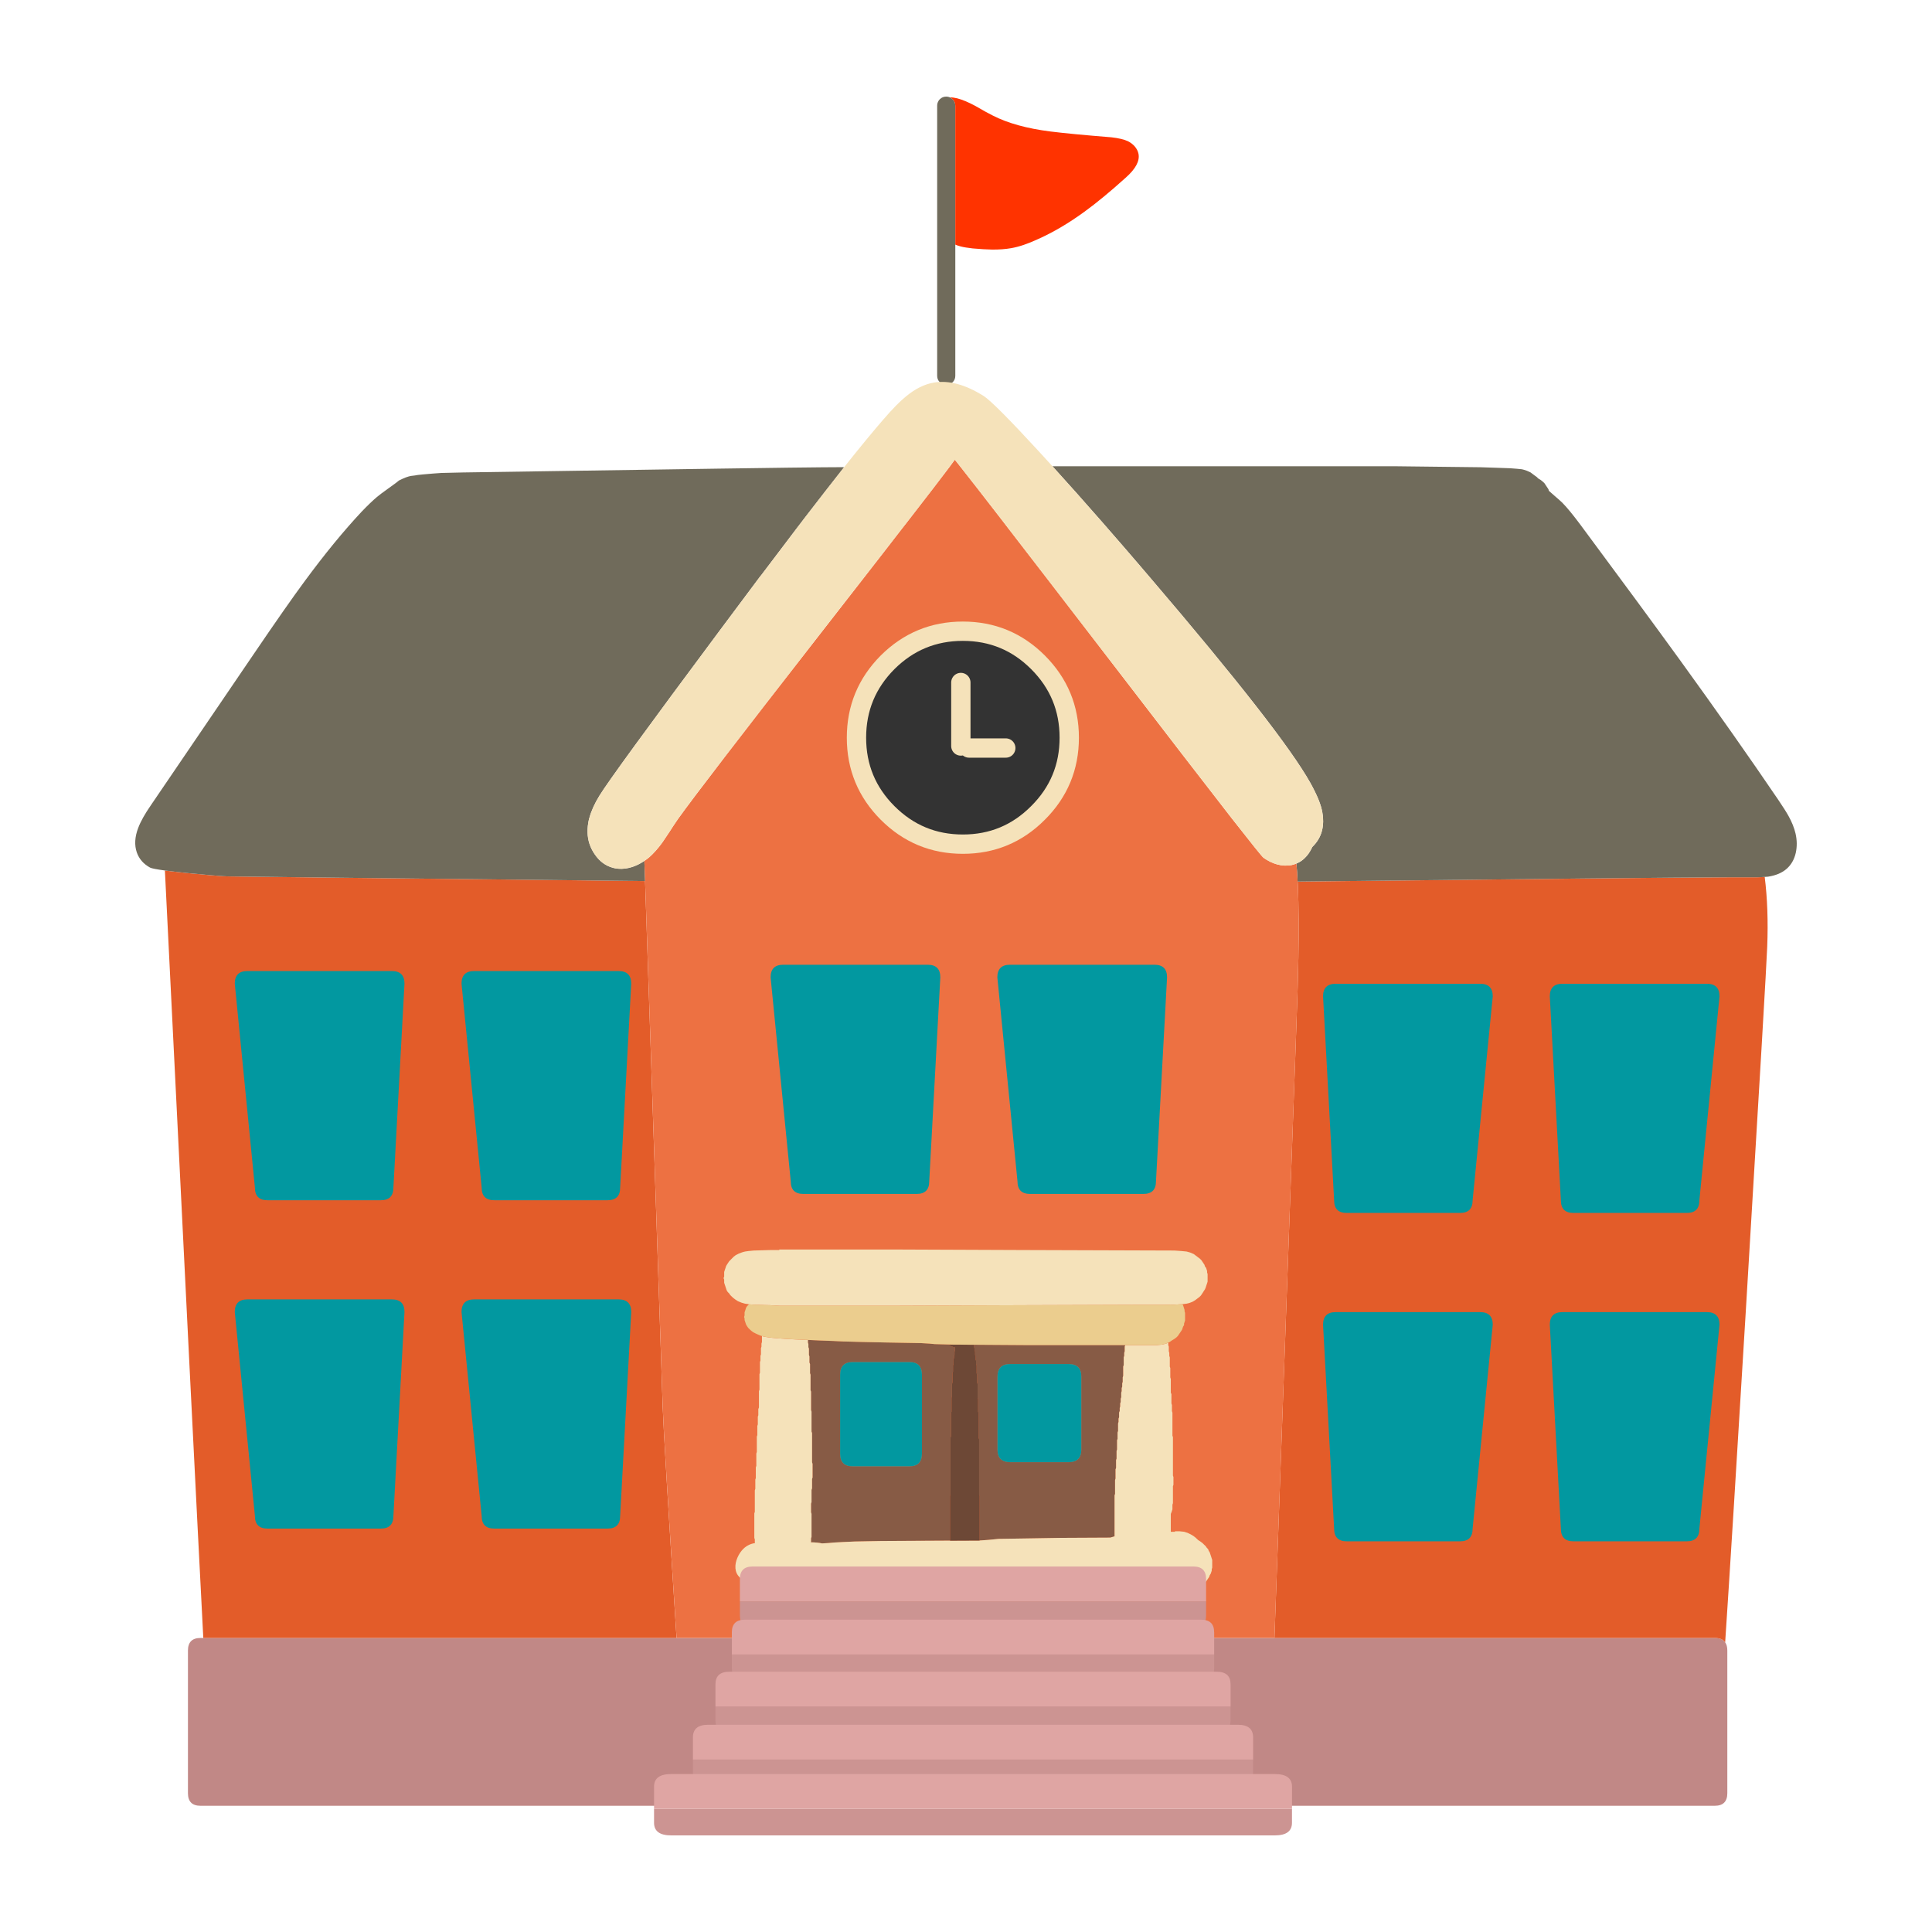 <svg fill="none" height="200" viewBox="0 0 200 200" width="200" xmlns="http://www.w3.org/2000/svg" xmlns:xlink="http://www.w3.org/1999/xlink"><clipPath id="a"><path d="m14 10h172v180h-172z"/></clipPath><path d="m0 0h200v200h-200z" fill="#fff"/><g clip-path="url(#a)"><path d="m98.332 10.078c-.112-.052-.24-.078-.378-.078-.261 0-.482.091-.665.274-.104.104-.177.222-.222.352-.034.097-.052.201-.052.313v27.965c0 .261.091.483.274.665.182.183.404.274.665.274s.482-.091.665-.274.274-.404.274-.665v-27.965c0-.261-.091-.483-.274-.665-.086-.086-.182-.151-.287-.196z" fill="#706b5b"/><path d="m102.763 11.956c-.409-.201-1.008-.53-1.798-.991-.712-.384-1.335-.644-1.864-.783-.279-.07-.534-.104-.769-.104.104.044.201.11.287.196.182.183.274.404.274.665v14.387c.164.07.347.13.547.183.295.078.717.149 1.264.209.808.07 1.468.11 1.981.117.73.008 1.389-.039 1.981-.143.816-.138 1.754-.457 2.815-.952 1.556-.697 3.141-1.63 4.757-2.804 1.27-.921 2.698-2.1 4.288-3.535 1.035-.913 1.478-1.74 1.33-2.478-.053-.269-.183-.527-.391-.77-.191-.216-.425-.397-.704-.535-.391-.183-.959-.318-1.708-.404-2.807-.227-4.905-.425-6.295-.6-2.431-.305-4.431-.856-5.995-1.657z" fill="#f30"/><path d="m21.046 169.561h-.287c-.868 0-1.303.435-1.303 1.304v14.765c0 .869.435 1.304 1.303 1.304h156.749c.868 0 1.303-.435 1.303-1.304v-14.765c0-.355-.073-.639-.222-.848-.208-.305-.568-.456-1.081-.456z" fill="#c18886"/><path d="m18.973 90.335c-.756-.078-1.389-.154-1.903-.222 2.049 41.473 3.373 67.956 3.975 79.448h48.991c-.881-13.735-1.358-21.705-1.434-23.909l-1.825-54.444c-28.144-.305-42.527-.464-43.153-.483-.258-.005-.68-.031-1.264-.078-.506-.036-1.136-.094-1.89-.17-.271-.021-.563-.047-.873-.078-.216-.021-.425-.044-.626-.065zm115.356.926c.013.128.021.258.026.391.086 2.217.104 4.714.052 7.487-.026 1.662-.099 4.153-.222 7.474l-2.254 62.948h45.576c.514 0 .874.151 1.082.456.475-7.135 1.181-18.506 2.125-34.109 1.433-23.713 2.176-36.346 2.228-37.904.102-2.637.016-5.045-.26-7.226-.449.039-1.064.052-1.851.039-.237-.005-.837-.005-1.799 0-5.023.018-19.925.167-44.703.444z" fill="#e35c29"/><path d="m14.307 85.704c-.357.939-.404 1.787-.143 2.543.235.67.691 1.192 1.369 1.565.159.086.672.185 1.538.3.513.068 1.147.143 1.903.222.201.021.409.044.626.065.31.031.602.057.873.078.753.076 1.384.133 1.89.17.584.047 1.006.073 1.264.078.626.018 15.009.177 43.153.483l-.078-2.087c-.394.271-.811.48-1.251.626-.498.162-.98.222-1.447.183-.177-.013-.357-.044-.534-.091-.764-.201-1.395-.66-1.89-1.383-.487-.697-.738-1.461-.756-2.296-.01-.446.042-.91.156-1.396.016-.034.029-.073.039-.117.196-.717.54-1.474 1.03-2.27.834-1.375 5.005-7.101 12.512-17.178 1.444-1.938 2.81-3.764 4.092-5.478.057-.068.115-.136.17-.209 1.295-1.722 2.507-3.321 3.636-4.8.146-.19.289-.376.43-.561.11-.143.219-.287.326-.43 1.559-2.024 2.948-3.811 4.171-5.361-.738.005-1.475.011-2.216.013-2.078.008-14.493.188-37.248.535-.748.018-1.491.034-2.229.052-.242.018-.49.034-.743.052-.208.018-.417.034-.626.052-.201.018-.396.034-.587.052-.156.018-.318.034-.482.052-.104.018-.208.034-.313.052-.138.018-.279.034-.417.052-.078.018-.151.034-.222.052-.104.034-.208.07-.313.104-.122.052-.242.104-.365.157-.112.052-.222.104-.326.157-.07.06-.138.117-.209.17-.07.052-.138.104-.208.157l-.756.548c-.54.383-.907.66-1.108.835-.417.347-.946.856-1.59 1.526-1.877 2.009-3.837 4.401-5.878 7.174-1.217 1.643-2.99 4.179-5.317 7.604l-10.596 15.574c-.644.931-1.087 1.722-1.329 2.374zm103.822-27c.341.397.675.788 1.003 1.174 9.014 10.55 14.524 17.609 16.526 21.183.172.308.323.6.456.874.292.587.504 1.114.639 1.578.117.412.188.809.209 1.187.033.483-.008.939-.131 1.369-.164.582-.474 1.101-.925 1.552-.018.018-.037.036-.052.052-.005.01-.011.018-.013.026-.209.457-.464.832-.769 1.122-.253.253-.545.446-.873.574.06.543.101 1.163.13 1.865 24.778-.277 39.68-.425 44.703-.443.962-.005 1.562-.005 1.799 0 .787.013 1.402 0 1.851-.039.133-.003.25-.013.351-.026.801-.123 1.439-.391 1.916-.809.477-.417.795-.973.952-1.669.138-.644.13-1.304-.026-1.983-.131-.574-.373-1.182-.73-1.826-.217-.391-.574-.952-1.069-1.683-2.971-4.375-6.339-9.162-10.101-14.361-2.64-3.644-6.107-8.356-10.4-14.139-.748-.999-1.35-1.735-1.811-2.204-.175-.175-.464-.436-.874-.783-.365-.313-.547-.475-.547-.483-.018-.052-.034-.11-.052-.17-.034-.052-.071-.104-.104-.157-.034-.052-.071-.104-.105-.157s-.07-.104-.104-.157-.07-.104-.104-.157c-.06-.052-.118-.104-.17-.157-.07-.06-.138-.117-.208-.17-.086-.052-.175-.104-.261-.157l-.156-.157c-.078-.052-.151-.104-.222-.157-.07-.052-.138-.104-.208-.157-.071-.052-.139-.104-.209-.157-.122-.06-.248-.117-.378-.17-.104-.034-.208-.07-.313-.104-.07-.018-.138-.034-.208-.052-.175-.018-.352-.034-.535-.052-.226-.018-.451-.034-.677-.052-.496-.018-.991-.034-1.486-.052-.529-.018-1.061-.034-1.59-.052l-8.941-.104c-11.787 0-23.571 0-35.358 0 1.618 1.782 3.326 3.699 5.122 5.752.237.269.471.54.703.809 1.085 1.242 2.203 2.533 3.35 3.874z" fill="#706b5b"/><path d="m104.483 54.83c-.201-.266-.401-.527-.599-.783-2.2-2.846-3.686-4.756-4.458-5.726-.326-.417-.521-.663-.587-.73-.075.115-.253.357-.534.73-.748 1.002-2.226 2.922-4.431 5.765-.167.219-.341.441-.521.665-1.123 1.458-2.421 3.133-3.897 5.022-1.48 1.907-3.136 4.033-4.966 6.378-7.848 10.067-12.611 16.268-14.284 18.6-.235.337-.409.595-.521.769-.128.198-.245.381-.352.548-.365.558-.623.939-.769 1.148-.451.618-.899 1.122-1.342 1.513-.167.143-.341.274-.521.391l.078 2.087 1.825 54.443c.076 2.205.553 10.174 1.434 23.909h61.894l2.254-62.948c.123-3.321.196-5.812.222-7.474.052-2.773.034-5.269-.052-7.487-.005-.133-.013-.264-.026-.391-.029-.702-.071-1.323-.131-1.865-.156.068-.32.12-.495.157-.487.097-.996.07-1.525-.078-.464-.133-.912-.35-1.342-.652-.016-.01-.031-.023-.052-.039-.133-.097-1.228-1.456-3.285-4.083-2.606-3.347-6.772-8.752-12.498-16.213-2.5-3.253-4.71-6.128-6.634-8.622-1.457-1.899-2.753-3.576-3.884-5.035z" fill="#ed7142"/><path d="m107.69 46.887c-3.207-3.488-5.162-5.452-5.865-5.896-1.895-1.192-3.616-1.651-5.162-1.383-.964.164-1.921.639-2.867 1.422-.618.496-1.395 1.286-2.333 2.374-1.05 1.208-2.411 2.859-4.079 4.957-1.222 1.55-2.612 3.337-4.171 5.361-.107.143-.216.287-.326.43-.141.185-.284.37-.43.561-1.129 1.479-2.341 3.078-3.636 4.8-.055.073-.112.141-.17.209-1.282 1.714-2.648 3.54-4.092 5.478-7.507 10.077-11.678 15.803-12.512 17.178-.49.796-.834 1.552-1.03 2.27-.01.044-.024.084-.039.117-.115.485-.167.95-.156 1.396.018.835.269 1.599.756 2.296.495.723 1.126 1.182 1.89 1.383.177.047.357.078.534.091.467.039.949-.021 1.447-.183.441-.146.858-.355 1.251-.626.18-.117.354-.248.521-.391.443-.391.891-.895 1.342-1.513.146-.209.404-.59.769-1.148.107-.167.224-.35.352-.548.112-.175.287-.433.521-.77 1.673-2.332 6.436-8.533 14.284-18.6 1.83-2.345 3.485-4.471 4.966-6.378 1.475-1.889 2.773-3.563 3.897-5.022.18-.224.354-.446.521-.665 2.205-2.844 3.683-4.763 4.431-5.765.281-.373.459-.616.534-.73.065.068.261.313.586.73.771.97 2.257 2.88 4.457 5.726.198.256.399.516.599.783 1.132 1.458 2.427 3.136 3.884 5.035 1.924 2.494 4.134 5.369 6.634 8.622 5.727 7.461 9.892 12.866 12.499 16.213 2.056 2.627 3.151 3.986 3.284 4.083.021.016.037.029.052.039.43.303.879.519 1.343.652.529.149 1.037.175 1.525.078.174-.036.338-.089.495-.157.328-.128.62-.321.873-.574.305-.29.56-.665.769-1.122.003-.008.008-.016.013-.026.016-.016.034-.034.052-.052.451-.451.761-.97.925-1.552.123-.43.165-.887.131-1.37-.021-.378-.091-.775-.209-1.187-.135-.464-.346-.991-.638-1.578-.133-.274-.284-.566-.457-.874-2.001-3.574-7.512-10.633-16.525-21.183-.329-.386-.663-.777-1.004-1.174-1.147-1.341-2.265-2.632-3.35-3.874-.231-.269-.466-.54-.703-.809-1.796-2.053-3.504-3.97-5.122-5.752-.428-.47-.85-.931-1.264-1.383z" fill="#f5e2ba"/><path d="m41.872 101.826c0-.868-.435-1.304-1.303-1.304h-14.962c-.868 0-1.303.436-1.303 1.304l2.085 21.118c0 .868.435 1.304 1.303 1.304h11.73c.868 0 1.303-.436 1.303-1.304z" fill="#0298a0"/><path d="m86.224 138.817c-.461-.018-.917-.034-1.368-.052-.391-.018-.782-.034-1.173-.052h-.052v.261c.018.06.034.117.052.169v.157.156c.018.053.034.105.052.157v.156.17.157.156c.018.052.034.104.052.157v.639c.018.052.039.104.065.156v.952c.018.053.034.105.052.157v1.591c.018.052.034.105.052.157v1.904c.018.052.034.11.052.17v.156.157.156.157.156.17.156.157.156.157.156.17.157c.018.052.034.104.052.156v.157.156.17.156.157.156.157.156.17.156.157.156.157.169.157.156.157.157.156c.018.052.034.11.052.17v1.421c-.018.053-.034.105-.052.157v.169.157.157.156.157.156c-.018.06-.034.117-.052.17v.156.157.156.157.169.157.156.157c-.018.052-.034.104-.052.156v.9c.018.053.034.105.052.157v.169.157.157.156.157.156.17.156.157.156.157.169.157.156.157c-.018.052-.034.104-.052.156v.326c-.008.027-.018.053-.026.079.469.008.86.047 1.173.117.216-.018.435-.031.652-.039.19-.018.383-.034.573-.052.321-.018.639-.034.951-.052l1.173-.053c.912-.018 1.83-.033 2.75-.052 2.38-.008 4.762-.021 7.142-.039v-4.63c.018-.052.034-.105.052-.157v-5.869c.018-.06.034-.118.052-.17 0-.052 0-.104 0-.156 0-.053 0-.105 0-.157s0-.104 0-.156c0-.053 0-.105 0-.157s0-.11 0-.17c0-.052 0-.104 0-.156s0-.104 0-.157c0-.052 0-.104 0-.156s0-.105 0-.157 0-.104 0-.156c0-.06 0-.118 0-.17s0-.104 0-.156 0-.105 0-.157 0-.104 0-.156c0-.053 0-.105 0-.157l.052-.156v-1.435c.018-.052.034-.104.052-.157v-1.278c.018-.052.034-.104.052-.156v-.953c.018-.052.034-.104.052-.156v-.639c.018-.052.034-.105.052-.157v-.482c.018-.053.034-.105.052-.157v-.156c.018-.053.034-.105.052-.157v-.313c.018-.06.034-.117.052-.17 0-.052 0-.104 0-.156 0-.044 0-.086 0-.131-.052-.007-.104-.018-.156-.026l-.365-.156c-.052-.034-.104-.073-.156-.118-.477-.007-.957-.02-1.434-.039-.175-.018-.352-.034-.534-.052-.294-.018-.594-.034-.899-.052-1.233-.018-2.468-.039-3.701-.065-.808-.019-1.616-.034-2.424-.052-.644-.019-1.282-.034-1.916-.053-.347-.018-.699-.034-1.056-.052zm.743 3.483c0-.869.435-1.305 1.303-1.305h5.865c.868 0 1.303.436 1.303 1.305v8.191c0 .869-.435 1.304-1.303 1.304h-5.865c-.868 0-1.303-.435-1.303-1.304zm13.841-3.091c.008.033.018.065.026.091v.156c.018.053.034.105.052.157v.156c.018.053.034.11.052.17v.313c.019.052.034.104.052.157v.313c.019.06.034.117.053.169v.313c.018.052.033.105.052.157v.795c.018.053.034.105.052.157v.796c.018.052.034.104.052.156v1.435c.018.052.034.104.052.156v1.279c.018.052.034.104.052.156v2.544c.018.052.034.104.052.156v.157.156.157.156.17.156.157.156.157.169.157.156.157.157.156.17.156.157.156.157.156.17.156.157.156.157.169.157.157.156.157.156.17.156.157.156c.019.052.034.105.052.157v4.617c.305-.026.605-.047.9-.065.182-.018.359-.034.534-.052.175-.019.347-.034.521-.052 1.129-.019 2.26-.034 3.389-.053 1.024-.018 2.051-.034 3.076-.052 1.712-.008 3.42-.018 5.122-.026.026-.008.047-.018.065-.026.123-.034.242-.07.365-.104v-4.239c.018-.053.034-.105.052-.157v-1.435c.018-.052.034-.104.052-.156 0-.052 0-.105 0-.157s0-.104 0-.156 0-.105 0-.157 0-.104 0-.156c0-.053 0-.11 0-.17 0-.052 0-.104 0-.156.018-.053.034-.105.052-.157 0-.052 0-.104 0-.157 0-.052 0-.104 0-.156s0-.104 0-.157c0-.06 0-.117 0-.169s0-.104 0-.157c.019-.052.034-.104.052-.156v-.796c.019-.052.034-.104.053-.156v-.952c.018-.053.033-.105.052-.157v-.639c.018-.052.034-.105.052-.157 0-.052 0-.104 0-.156s0-.11 0-.17c0-.052 0-.104 0-.156s0-.105 0-.157 0-.104 0-.156c.018-.052.034-.105.052-.157 0-.052 0-.104 0-.156 0-.06 0-.118 0-.17.018-.052.034-.104.052-.156v-.47c.026-.052.047-.11.065-.17v-.313c.019-.052.034-.104.052-.156v-.313c.019-.06.034-.118.053-.17v-.313c.018-.052.033-.104.052-.156 0-.052 0-.105 0-.157s0-.109 0-.169c0-.053 0-.105 0-.157.018-.052.034-.104.052-.156 0-.053 0-.105 0-.157s0-.104 0-.156c.018-.053.034-.105.052-.157v-.326c.018-.052.034-.104.052-.157v-.469c.018-.06.034-.118.052-.17v-.952c.018-.052.034-.104.052-.156 0-.053 0-.105 0-.157s0-.104 0-.157c0-.052 0-.104 0-.156 0-.06 0-.117 0-.17 0-.052 0-.104 0-.156.019-.052.034-.104.052-.157 0-.052 0-.104 0-.156s0-.104 0-.157c.019-.052.034-.109.053-.169v-.47c.018-.052.033-.104.052-.156h-9.84c-1.947-.008-3.892-.021-5.839-.039zm2.45 3.3c0-.869.435-1.305 1.303-1.305h6.074c.868 0 1.303.436 1.303 1.305v7.552c0 .868-.435 1.304-1.303 1.304h-6.074c-.868 0-1.303-.436-1.303-1.304z" fill="#875b45"/><path d="m88.271 140.996c-.868 0-1.303.435-1.303 1.304v8.191c0 .869.435 1.305 1.303 1.305h5.865c.868 0 1.303-.436 1.303-1.305v-8.191c0-.869-.435-1.304-1.303-1.304zm16.291.208c-.868 0-1.303.436-1.303 1.305v7.552c0 .869.435 1.304 1.303 1.304h6.073c.868 0 1.304-.435 1.304-1.304v-7.552c0-.869-.436-1.305-1.304-1.305z" fill="#0298a0"/><path d="m120.931 138.987c-.034.018-.07.034-.104.052s-.07.034-.104.052c-.071.018-.138.034-.209.052-.07.019-.143.034-.221.052-.175.019-.347.034-.522.053h-3.284c-.018.052-.034.104-.052.156v.47c-.018.06-.034.117-.052.169v.157.156c-.019.053-.034.105-.052.157v.156.17.156.157.157c-.019.052-.034.104-.053.156v.952c-.018.052-.033.11-.052.17v.469c-.018.053-.034.105-.052.157v.326c-.018.052-.034.104-.052.156v.157.157c-.018.052-.034.104-.052.156v.157.169.157c-.018.052-.034.104-.052.156v.313c-.018.052-.034.11-.052.17v.313c-.019.052-.034.104-.052.156v.313c-.019.06-.04.118-.066.17v.47c-.018.052-.034.104-.052.156v.17.156c-.018.052-.034.104-.052.157v.156.157.156.17.156c-.018.052-.034.105-.052.157v.639c-.018.052-.034.104-.052.156v.953c-.018.052-.034.104-.052.156v.796c-.019.052-.034.104-.052.156v.157.169.157.156.157c-.019.052-.034.104-.053.157v.156.17.156.157.156.157c-.018.052-.033.104-.052.156v1.435c-.018.052-.034.104-.052.157v4.239c-.122.034-.242.07-.365.104-.018.008-.039.018-.065.026-1.702.008-3.409.018-5.122.026-1.024.018-2.051.034-3.076.052-1.128.019-2.26.034-3.388.053-.175.018-.347.033-.522.052-.174.018-.352.034-.534.052-.295.018-.594.039-.899.065l-3.063.013c-2.38.018-4.762.031-7.142.039-.92.019-1.838.034-2.75.052l-1.173.053c-.313.018-.631.034-.952.052-.19.018-.383.034-.573.052-.216.008-.435.021-.652.039-.313-.07-.704-.109-1.173-.117.008-.026.018-.052.026-.079v-.326c.018-.052.034-.104.052-.156 0-.052 0-.105 0-.157s0-.104 0-.156 0-.105 0-.157c0-.06 0-.117 0-.169s0-.105 0-.157 0-.104 0-.156c0-.053 0-.105 0-.157s0-.104 0-.156c0-.053 0-.11 0-.17 0-.052 0-.104 0-.156 0-.053 0-.105 0-.157s0-.104 0-.157c0-.052 0-.104 0-.156s0-.104 0-.157c0-.06 0-.117 0-.169-.018-.052-.034-.104-.052-.157v-.9c.018-.052.034-.104.052-.156 0-.052 0-.105 0-.157s0-.104 0-.156 0-.105 0-.157c0-.06 0-.117 0-.169s0-.105 0-.157 0-.104 0-.156c0-.053 0-.105 0-.157s0-.104 0-.156c.018-.053.034-.11.052-.17 0-.052 0-.104 0-.156 0-.053 0-.105 0-.157s0-.104 0-.157c0-.052 0-.104 0-.156s0-.104 0-.157c0-.06 0-.117 0-.169.018-.052.034-.104.052-.157v-1.421c-.018-.06-.034-.118-.052-.17 0-.052 0-.104 0-.156 0-.053 0-.105 0-.157s0-.104 0-.157c0-.052 0-.104 0-.156s0-.104 0-.157c0-.06 0-.117 0-.169s0-.104 0-.157c0-.052 0-.104 0-.156s0-.105 0-.157 0-.104 0-.156 0-.11 0-.17c0-.052 0-.104 0-.156s0-.105 0-.157 0-.104 0-.156c0-.053 0-.105 0-.157s0-.104 0-.156c0-.06 0-.118 0-.17s0-.104 0-.156c0-.053 0-.105 0-.157-.018-.052-.034-.104-.052-.157 0-.052 0-.104 0-.156s0-.11 0-.17c0-.052 0-.104 0-.156s0-.104 0-.157c0-.052 0-.104 0-.156s0-.105 0-.157 0-.104 0-.156c0-.06 0-.118 0-.17s0-.104 0-.156 0-.105 0-.157 0-.104 0-.156c0-.053 0-.105 0-.157s0-.104 0-.156c-.018-.06-.034-.118-.052-.17v-1.904c-.018-.052-.034-.105-.052-.157v-1.591c-.018-.052-.034-.104-.052-.157v-.952c-.026-.052-.047-.104-.065-.156v-.639c-.018-.053-.034-.105-.052-.157 0-.052 0-.104 0-.157 0-.052 0-.104 0-.156 0-.06 0-.117 0-.17 0-.052 0-.104 0-.156-.018-.052-.034-.104-.052-.157 0-.052 0-.104 0-.156s0-.105 0-.157c-.018-.052-.034-.109-.052-.169v-.261c-.305-.018-.613-.031-.925-.039-.096-.008-.19-.013-.287-.013-.321-.019-.639-.034-.951-.052-.253-.019-.5-.034-.743-.053-.208-.018-.422-.034-.639-.052l-.469-.052c-.052-.008-.104-.018-.156-.026-.06-.008-.117-.018-.169-.026-.086-.018-.175-.034-.261-.052-.052-.019-.104-.032-.156-.039v.613c-.018.06-.034.117-.052.169v.313c-.018.052-.034.105-.052.157v.639c-.018.052-.034.104-.052.156v.483c-.018.052-.034.104-.052.156v1.109c-.018.052-.034.105-.052.157v1.591l-.052.157v1.695c-.018.052-.039.105-.065.157v.639c-.018.052-.034.104-.052.156v.796c-.018.052-.034.104-.052.157v.952l-.052.156v1.592c-.018.052-.034.104-.052.156v1.278l-.052.157v1.109c-.018.052-.034.104-.052.156v.952c-.018.06-.034.118-.052.17v2.217l-.052.157v2.543c.018.052.034.105.052.157v.326c.008.018.018.034.026.052-.235.034-.443.096-.626.183-.443.208-.803.568-1.082 1.082-.19.358-.3.71-.326 1.057-.026.399.06.738.261 1.017.138.201.344.378.613.535.365.209.717.344 1.056.404.305.071.769.105 1.395.105l4.262.013c.425 0 .743-.008.951-.026.13-.019.256-.04.378-.066.235.019.474.032.717.039l.573.053c.321.018.639.034.952.052.391.018.782.034 1.173.052.912.018 1.83.034 2.75.052 3.407.018 6.809.034 10.205.052.305.019.604.034.899.052.182.019.36.034.534.053.175.018.347.034.522.052 1.128.018 2.26.034 3.388.052 1.025.018 2.052.034 3.076.052 3.032.018 6.066.034 9.097.052h2.268c.182.019.36.034.534.053h1.004c.182-.019.36-.034.534-.053.071-.018.138-.034.209-.052.086-.034.174-.07.26-.104.131-.052.256-.105.378-.157.071-.052.138-.104.209-.156.07-.052.138-.105.208-.157.052-.052.105-.109.157-.169.052-.052.109-.105.169-.157.034-.052.071-.104.104-.156.034-.053.071-.105.105-.157s.07-.104.104-.156c.018-.053.034-.105.052-.157.034-.06.07-.117.104-.169.019-.053.034-.105.053-.157.018-.052.033-.104.052-.157 0-.052 0-.104 0-.156.018-.052.034-.104.052-.157v-.795c-.018-.052-.034-.105-.052-.157-.019-.06-.034-.117-.052-.169l-.053-.157c-.018-.052-.034-.104-.052-.156-.018-.053-.034-.105-.052-.157-.034-.052-.07-.104-.104-.156-.018-.053-.034-.105-.052-.157-.052-.06-.105-.117-.157-.169-.034-.053-.07-.105-.104-.157-.06-.052-.117-.104-.169-.157-.053-.052-.105-.104-.157-.156-.07-.052-.138-.104-.208-.157-.086-.052-.175-.109-.261-.169-.034-.034-.07-.071-.104-.104-.06-.053-.118-.105-.17-.157-.07-.052-.138-.104-.208-.157-.086-.052-.175-.104-.261-.156-.104-.052-.214-.104-.326-.157-.122-.033-.242-.073-.365-.117-.156-.018-.318-.034-.482-.052h-.469v.052h-.43v-1.852c.026-.052.047-.104.065-.157.018-.052.034-.104.052-.156l.052-.157v-.482c.019-.052.034-.105.052-.157v-1.748l.053-.156v-.796c-.019-.052-.034-.104-.053-.156v-3.979c-.018-.052-.033-.104-.052-.156v-2.374c-.018-.052-.034-.11-.052-.17v-.626l-.052-.156v-.965c-.018-.053-.039-.105-.065-.157v-1.422c-.018-.052-.034-.104-.052-.156v-.965c-.018-.053-.034-.105-.052-.157v-.952c-.019-.052-.034-.104-.053-.157v-.313c-.018-.052-.033-.109-.052-.169v-.47c-.018-.052-.034-.104-.052-.156zm-3.675-3.913h2.867c.477-.008.959-.013 1.447-.013.242-.019.49-.034.743-.052h.091c.138-.019.281-.034.43-.053.07-.018.143-.034.222-.052.052-.018.104-.034.156-.052.086-.034.175-.07.261-.104.086-.053.174-.105.26-.157.071-.06.144-.117.222-.169.07-.053.138-.105.208-.157.053-.052.105-.104.157-.156.034-.053.07-.105.104-.157s.07-.104.104-.157c.034-.052.071-.109.105-.169.034-.052.07-.104.104-.157.018-.052.039-.104.065-.156l.052-.157c.018-.052.034-.104.052-.156.019-.052.034-.105.052-.157.019-.052.034-.109.053-.169 0-.052 0-.105 0-.157s0-.104 0-.156 0-.105 0-.157 0-.104 0-.156c0-.053 0-.105 0-.157-.019-.06-.034-.117-.053-.169v-.157c-.018-.052-.033-.104-.052-.156-.018-.053-.034-.105-.052-.157-.034-.052-.073-.104-.117-.157-.018-.052-.034-.109-.052-.169-.034-.052-.071-.104-.105-.157-.033-.052-.07-.104-.104-.156s-.07-.104-.104-.157c-.052-.052-.104-.104-.156-.156-.071-.052-.139-.105-.209-.157-.07-.06-.143-.117-.222-.169-.07-.052-.138-.105-.208-.157-.123-.052-.242-.104-.365-.156-.122-.034-.248-.071-.378-.105-.175-.018-.347-.034-.521-.052-.253-.018-.501-.034-.743-.052-5.258-.018-10.513-.034-15.77-.052-4.231-.018-8.464-.034-12.694-.052-4.144 0-8.289 0-12.434 0v.052h-.899c-.581.018-1.165.034-1.746.052-.175.018-.352.034-.534.052-.122.018-.242.034-.365.052-.07.019-.138.034-.208.053-.052.018-.104.033-.156.052-.097.034-.188.07-.274.104-.104.052-.209.104-.313.157-.07.052-.138.104-.209.156-.052.06-.109.117-.169.17-.052.052-.104.104-.156.156-.052.052-.104.105-.156.157-.034.052-.07.104-.104.156-.034.052-.07.105-.104.157s-.07.109-.104.169c-.018.052-.034.105-.052.157s-.034.104-.052.156c-.018.053-.034.105-.052.157-.018.052-.034.104-.052.156v.157.169.157c-.026.052-.047.104-.065.157.018.052.039.104.065.156v.157.169c.018.052.034.104.052.157.018.052.034.104.052.156.018.052.034.105.052.157s.034.104.052.156c.018.052.034.105.052.157.034.06.07.117.104.169.052.052.104.105.156.157.034.052.07.104.104.156.052.053.104.105.156.157s.11.104.169.156c.07.053.138.105.208.157.086.06.175.117.261.169.122.053.248.105.378.157.122.034.242.07.365.104.122.019.242.034.365.053.018 0 .034.005.052.013.164.007.326.02.482.039.409.008.816.021 1.225.039.175 0 .347.005.521.013.026 0 .057.005.091.013.122 0 .248.005.378.013.138.008.281.018.43.026h12.434c4.231-.018 8.463-.034 12.694-.052 3.813-.008 7.632-.021 11.456-.039z" fill="#f5e2ba"/><path d="m100.808 139.209h-.313c-.521 0-1.048-.006-1.577-.013h-.261c-.156 0-.313-.006-.469-.013.052.044.104.083.156.117l.365.157c.052.007.104.018.156.026v.13.157c-.018.052-.034.109-.052.169v.313c-.018.052-.034.105-.052.157v.156c-.018.052-.034.105-.052.157v.482c-.018.053-.034.105-.052.157v.639c-.018.052-.034.104-.052.157v.952c-.018.052-.034.104-.052.156v1.278c-.018.053-.034.105-.052.157v1.435l-.052.156v.157.156.157.156.17.156.157.157.156.157.169.157.156.157.156c-.018.052-.034.11-.052.17v5.869c-.018.053-.034.105-.052.157v4.63l3.063-.013v-4.617c-.019-.052-.034-.104-.052-.157 0-.052 0-.104 0-.156s0-.105 0-.157 0-.104 0-.156 0-.11 0-.17c0-.052 0-.104 0-.156s0-.105 0-.157 0-.104 0-.156c0-.053 0-.105 0-.157s0-.104 0-.156c0-.06 0-.118 0-.17s0-.104 0-.156c0-.053 0-.105 0-.157s0-.104 0-.157c0-.052 0-.104 0-.156s0-.11 0-.17c0-.052 0-.104 0-.156s0-.104 0-.157c0-.052 0-.104 0-.156s0-.105 0-.157 0-.104 0-.156c0-.06 0-.118 0-.17s0-.104 0-.156 0-.105 0-.157 0-.104 0-.156c0-.053 0-.105 0-.157s0-.104 0-.156c0-.06 0-.118 0-.17s0-.104 0-.156c0-.053 0-.105 0-.157s0-.104 0-.157c0-.052 0-.104 0-.156s0-.11 0-.17c0-.052 0-.104 0-.156s0-.104 0-.157c0-.052 0-.104 0-.156s0-.105 0-.157c-.019-.052-.034-.104-.053-.156v-2.544c-.018-.052-.034-.104-.052-.156v-1.278c-.018-.053-.034-.105-.052-.157v-1.435c-.018-.052-.034-.104-.052-.156v-.796c-.018-.052-.034-.104-.052-.156v-.796c-.018-.052-.034-.104-.052-.157v-.313c-.019-.052-.034-.109-.052-.169v-.313c-.019-.052-.034-.105-.053-.157v-.313c-.018-.06-.033-.117-.052-.169 0-.053 0-.105 0-.157-.018-.052-.034-.104-.052-.156v-.157c-.008-.026-.018-.057-.026-.091z" fill="#6d4836"/><path d="m120.123 135.074h-2.867c-3.824.018-7.643.031-11.456.039-4.231.018-8.464.034-12.694.052h-12.434c-.149-.008-.292-.018-.43-.026-.13-.008-.255-.013-.378-.013-.034-.008-.065-.013-.091-.013-.175-.008-.347-.013-.521-.013-.409-.019-.816-.032-1.225-.04-.156-.018-.318-.031-.482-.039-.018.008-.034.021-.052.039-.052.053-.104.105-.156.157-.034.052-.07.104-.104.157-.018.06-.034.117-.052.169-.018.052-.034.104-.052.157-.018.052-.034.104-.052.156v.157.156c-.018.052-.034.11-.052.17.018.052.034.104.052.156v.157c.018.052.034.104.052.156.018.052.034.105.052.157.018.052.034.104.052.156.034.053.07.11.104.17.034.052.07.104.104.156.052.053.104.105.156.157.06.052.117.104.169.156.07.053.138.105.209.157.104.052.208.104.313.157.122.06.248.117.378.169.07.018.138.039.208.065.052.008.104.021.156.039.086.019.175.034.261.053.052.007.11.018.169.026.052.008.104.018.156.026l.469.052c.216.018.43.034.639.052.242.018.49.034.743.052.313.019.631.034.951.052.097 0 .19.006.287.014.313.007.62.02.925.039h.052c.391.018.782.034 1.173.052.451.018.907.034 1.369.052.357.018.709.034 1.056.052.633.018 1.272.034 1.916.052.808.019 1.616.034 2.424.053 1.233.026 2.469.046 3.701.065.305.018.605.034.899.052.182.018.36.034.534.052.477.018.957.031 1.434.039.156.008.313.013.469.013h.261c.529.008 1.056.013 1.577.013h.312c1.947.019 3.892.032 5.839.039h13.124c.175-.018.347-.033.522-.052.078-.018.151-.034.221-.052.071-.018.138-.034.209-.052.034-.018.07-.034.104-.052.034-.019.07-.034.104-.052.052-.027.105-.047.157-.066.07-.052.143-.104.221-.156.086-.052.175-.105.261-.157.07-.052.138-.104.209-.156.052-.052.104-.105.156-.157.034-.052.07-.104.104-.156.034-.06.073-.118.117-.17.034-.052.071-.104.105-.156.034-.053.07-.105.104-.157.018-.052.034-.104.052-.156.018-.053.034-.105.052-.157.034-.052.071-.109.105-.169v-.157c.018-.052.033-.104.052-.157.018-.052.034-.104.052-.156v-.796c-.018-.052-.034-.104-.052-.156 0-.052 0-.105 0-.157-.019-.052-.034-.104-.052-.156-.019-.06-.034-.118-.053-.17-.018-.052-.033-.104-.052-.156-.026-.034-.047-.071-.065-.105h-.091c-.253.019-.501.034-.743.052-.487 0-.97.006-1.447.014z" fill="#ebcd8e"/><g fill="#0298a0"><path d="m41.872 135.818c0-.869-.435-1.305-1.303-1.305h-14.962c-.868 0-1.303.436-1.303 1.305l2.085 21.117c0 .869.435 1.304 1.303 1.304h11.73c.868 0 1.303-.435 1.303-1.304z"/><path d="m65.345 101.826c0-.868-.435-1.304-1.303-1.304h-14.962c-.868 0-1.303.436-1.303 1.304l2.085 21.118c0 .868.435 1.304 1.303 1.304h11.73c.868 0 1.303-.436 1.303-1.304z"/><path d="m65.345 135.818c0-.869-.435-1.305-1.303-1.305h-14.962c-.868 0-1.303.436-1.303 1.305l2.085 21.117c0 .869.435 1.304 1.303 1.304h11.73c.868 0 1.303-.435 1.303-1.304z"/><path d="m160.435 103.144c0-.869.435-1.305 1.303-1.305h14.962c.868 0 1.303.436 1.303 1.305l-2.085 21.117c0 .869-.435 1.304-1.303 1.304h-11.73c-.868 0-1.304-.435-1.304-1.304z"/><path d="m160.435 137.135c0-.869.435-1.304 1.303-1.304h14.962c.868 0 1.303.435 1.303 1.304l-2.085 21.117c0 .869-.435 1.305-1.303 1.305h-11.73c-.868 0-1.304-.436-1.304-1.305z"/><path d="m136.962 103.144c0-.869.435-1.305 1.303-1.305h14.962c.868 0 1.303.436 1.303 1.305l-2.085 21.117c0 .869-.435 1.304-1.303 1.304h-11.73c-.868 0-1.303-.435-1.303-1.304z"/><path d="m136.962 137.135c0-.869.435-1.304 1.303-1.304h14.962c.868 0 1.303.435 1.303 1.304l-2.085 21.117c0 .869-.435 1.305-1.303 1.305h-11.73c-.868 0-1.303-.436-1.303-1.305z"/></g><path d="m76.593 165.765v1.448c0 .869.435 1.304 1.303 1.304h45.655c.868 0 1.303-.435 1.303-1.304v-1.448z" fill="#cc9492"/><path d="m124.854 163.469c0-.868-.435-1.304-1.303-1.304h-45.655c-.868 0-1.303.436-1.303 1.304v2.296h48.261z" fill="#dfa5a3"/><path d="m75.761 171.27v1.447c0 .869.448 1.305 1.348 1.305h47.232c.899 0 1.347-.436 1.347-1.305v-1.447z" fill="#cc9492"/><path d="m125.688 168.974c0-.869-.448-1.305-1.347-1.305h-47.232c-.899 0-1.348.436-1.348 1.305v2.295h49.93v-2.295z" fill="#dfa5a3"/><path d="m74.061 176.657v1.448c0 .868.48 1.304 1.439 1.304h50.446c.959 0 1.439-.436 1.439-1.304v-1.448z" fill="#cc9492"/><path d="m127.388 174.361c0-.869-.48-1.304-1.439-1.304h-50.446c-.959 0-1.439.435-1.439 1.304v2.296h53.327v-2.296z" fill="#dfa5a3"/><path d="m71.731 182.148v1.448c0 .868.521 1.304 1.567 1.304h54.856c1.045 0 1.567-.436 1.567-1.304v-1.448z" fill="#cc9492"/><path d="m129.721 179.852c0-.868-.522-1.304-1.567-1.304h-54.856c-1.045 0-1.567.436-1.567 1.304v2.296h57.99z" fill="#dfa5a3"/><path d="m67.707 187.248v1.448c0 .869.594 1.304 1.783 1.304h62.472c1.189 0 1.783-.435 1.783-1.304v-1.448z" fill="#cc9492"/><path d="m133.748 184.952c0-.868-.595-1.304-1.783-1.304h-62.475c-1.189 0-1.783.436-1.783 1.304v2.296h66.041z" fill="#dfa5a3"/><path d="m97.341 101.174c0-.869-.435-1.304-1.303-1.304h-14.962c-.868 0-1.303.435-1.303 1.304l2.085 21.117c0 .869.435 1.305 1.303 1.305h11.73c.868 0 1.303-.436 1.303-1.305z" fill="#0298a0"/><path d="m120.814 101.174c0-.869-.436-1.304-1.304-1.304h-14.962c-.868 0-1.303.435-1.303 1.304l2.085 21.117c0 .869.436 1.305 1.304 1.305h11.729c.868 0 1.304-.436 1.304-1.305z" fill="#0298a0"/><path d="m107.455 68.565c-2.145-2.147-4.739-3.222-7.781-3.222s-5.638 1.075-7.794 3.222c-2.145 2.157-3.219 4.756-3.219 7.8s1.074 5.64 3.219 7.787c2.156 2.157 4.752 3.235 7.794 3.235s5.636-1.077 7.781-3.235c2.155-2.147 3.232-4.743 3.232-7.787s-1.077-5.643-3.232-7.8z" fill="#333"/><path d="m100.313 77.435h3.805m-4.652-6.783v6.574m11.222-.861c0 3.044-1.077 5.64-3.232 7.787-2.145 2.157-4.739 3.235-7.781 3.235s-5.638-1.077-7.794-3.235c-2.145-2.147-3.219-4.743-3.219-7.787s1.074-5.643 3.219-7.8c2.156-2.147 4.752-3.222 7.794-3.222s5.636 1.075 7.781 3.222c2.155 2.157 3.232 4.756 3.232 7.8z" stroke="#f5e2ba" stroke-linecap="round" stroke-linejoin="round" stroke-width="2"/></g></svg>